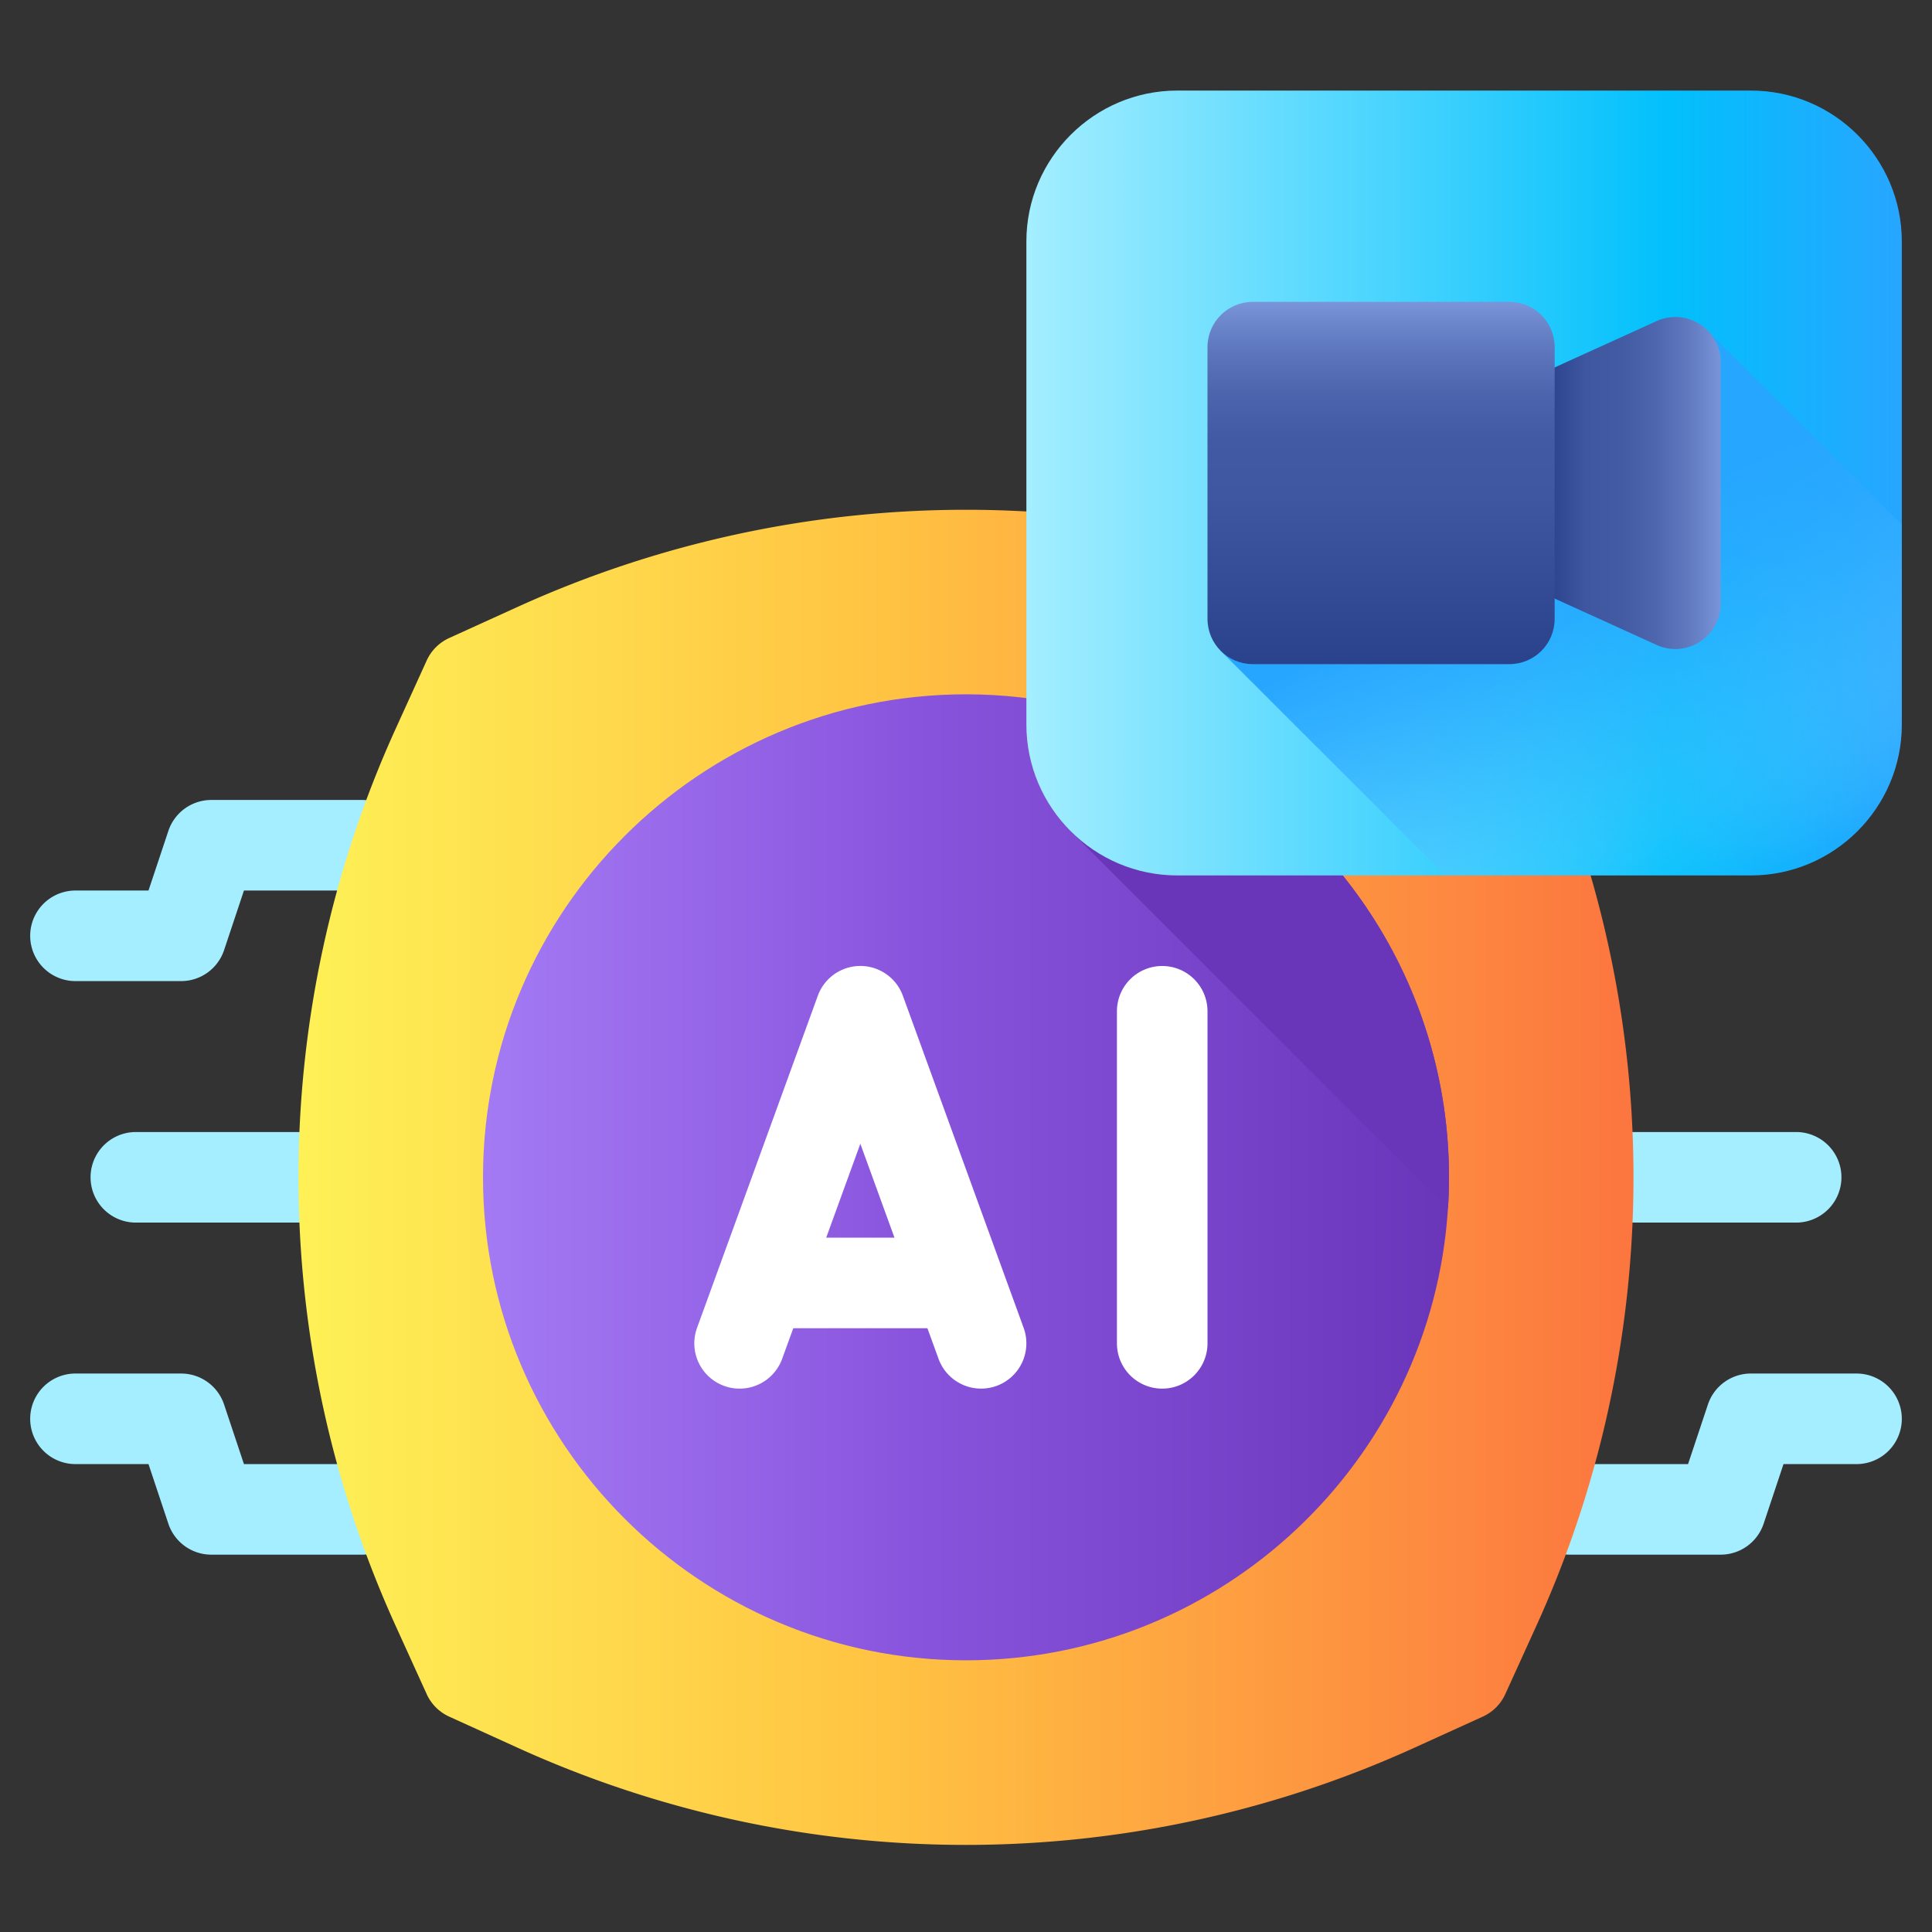 <svg xmlns="http://www.w3.org/2000/svg" viewBox="0 0 128 128"><rect x="0" y="0" width="128" height="128" fill="#333333" stroke="none"/><path fill="#a4eeff" d="M12 65H5a3 3 0 1 1 0-6h4.838l1.316-3.948A3 3 0 0 1 14 53h10a3 3 0 1 1 0 6h-7.838l-1.316 3.948A3 3 0 0 1 12 65zm12 38H14a3 3 0 0 1-2.846-2.052L9.838 97H5a3 3 0 1 1 0-6h7a3 3 0 0 1 2.846 2.052L16.162 97H24a3 3 0 1 1 0 6zm-2-22H9a3 3 0 1 1 0-6h13a3 3 0 1 1 0 6zm92 22h-10a3 3 0 1 1 0-6h7.838l1.316-3.948A3 3 0 0 1 116 91h7a3 3 0 1 1 0 6h-4.838l-1.316 3.948A3 3 0 0 1 114 103zm5-22h-13a3 3 0 1 1 0-6h13a3 3 0 1 1 0 6z"/><linearGradient id="a" x1="19.775" x2="108.222" y1="78.002" y2="78.002" gradientUnits="userSpaceOnUse"><stop offset="0" stop-color="#fef156"/><stop offset=".447" stop-color="#ffc242"/><stop offset="1" stop-color="#fc753f"/></linearGradient><path fill="url(#a)" d="M107.01 91.14a71.494 71.494 0 0 1-5.22 16.57l-2.06 4.53c-.3.66-.83 1.19-1.49 1.49l-4.53 2.06A71.81 71.81 0 0 1 64 122.23c-10.14 0-20.27-2.15-29.71-6.44l-4.53-2.06c-.66-.3-1.19-.83-1.49-1.49l-2.06-4.53a71.802 71.802 0 0 1 0-59.42l2.06-4.53c.3-.66.83-1.19 1.49-1.49l4.53-2.06a71.789 71.789 0 0 1 59.42 0l4.53 2.06c.66.3 1.19.83 1.49 1.49l2.06 4.53a71.816 71.816 0 0 1 5.22 42.85z"/><linearGradient id="b" x1="32" x2="96" y1="78" y2="78" gradientUnits="userSpaceOnUse"><stop offset="0" stop-color="#a47af4"/><stop offset=".447" stop-color="#8954dd"/><stop offset="1" stop-color="#6936ba"/></linearGradient><path fill="url(#b)" d="M96 78c0 .69-.02 1.38-.07 2.06C94.87 96.75 80.95 110 64 110c-17.64 0-32-14.36-32-32s14.36-32 32-32c4.79 0 9.33 1.06 13.42 2.95C88.38 54.04 96 65.15 96 78z"/><path fill="#6936ba" d="M96 78c0 .69-.02 1.38-.07 2.06L70.88 55.01l6.54-6.06C88.38 54.04 96 65.15 96 78z"/><path fill="#fff" d="M59.819 65.975a2.998 2.998 0 0 0-5.638 0l-8 22a3 3 0 0 0 5.639 2.051L52.556 88h8.888l.737 2.025a3 3 0 0 0 3.844 1.794 3 3 0 0 0 1.794-3.845l-8-21.999zM54.738 82 57 75.778 59.262 82h-4.524zM77 64a3 3 0 0 0-3 3v22a3 3 0 1 0 6 0V67a3 3 0 0 0-3-3z"/><linearGradient id="c" x1="68" x2="126" y1="32" y2="32" gradientUnits="userSpaceOnUse"><stop offset="0" stop-color="#a4eeff"/><stop offset=".732" stop-color="#02c0fc"/><stop offset="1" stop-color="#27a6ff"/></linearGradient><path fill="url(#c)" d="M126 16v32c0 5.51-4.49 10-10 10H78c-5.51 0-10-4.49-10-10V16c0-5.51 4.49-10 10-10h38c5.51 0 10 4.49 10 10z"/><linearGradient id="d" x1="113.092" x2="97.46" y1="59.67" y2="26.123" gradientUnits="userSpaceOnUse"><stop offset="0" stop-color="#a4eeff" stop-opacity="0"/><stop offset=".085" stop-color="#86dcff" stop-opacity=".124"/><stop offset=".198" stop-color="#64c9ff" stop-opacity=".29"/><stop offset=".314" stop-color="#49baff" stop-opacity=".46"/><stop offset=".432" stop-color="#36afff" stop-opacity=".633"/><stop offset=".554" stop-color="#2ba8ff" stop-opacity=".81"/><stop offset=".683" stop-color="#27a6ff"/></linearGradient><path fill="url(#d)" d="M126 34.76V48c0 5.51-4.49 10-10 10H95.76l-14.9-14.89 32.24-21.24L126 34.76z"/><linearGradient id="e" x1="114" x2="97" y1="32.002" y2="32.002" gradientUnits="userSpaceOnUse"><stop offset=".004" stop-color="#7994d8"/><stop offset=".012" stop-color="#7792d6"/><stop offset=".132" stop-color="#5f78be"/><stop offset=".255" stop-color="#4d66ad"/><stop offset=".383" stop-color="#425ba3"/><stop offset=".524" stop-color="#3f57a0"/><stop offset=".675" stop-color="#2a428b"/></linearGradient><path fill="url(#e)" d="M114 24v16c0 1.02-.52 1.97-1.38 2.52a2.98 2.98 0 0 1-2.86.21l-2.79-1.27-8.21-3.73A3.001 3.001 0 0 1 97 35v-6c0-1.18.69-2.24 1.76-2.73l8.21-3.73 2.79-1.27c.93-.42 2.01-.34 2.86.21.86.55 1.38 1.5 1.38 2.52z"/><linearGradient id="f" x1="91.5" x2="91.5" y1="20" y2="44" gradientUnits="userSpaceOnUse"><stop offset=".004" stop-color="#7994d8"/><stop offset=".03" stop-color="#728dd2"/><stop offset=".139" stop-color="#5c75bc"/><stop offset=".254" stop-color="#4c64ac"/><stop offset=".38" stop-color="#425aa3"/><stop offset=".536" stop-color="#3f57a0"/><stop offset="1" stop-color="#2a428b"/></linearGradient><path fill="url(#f)" d="M103 23v18c0 1.66-1.34 3-3 3H83c-1.66 0-3-1.34-3-3V23c0-1.66 1.34-3 3-3h17c1.66 0 3 1.34 3 3z"/></svg>